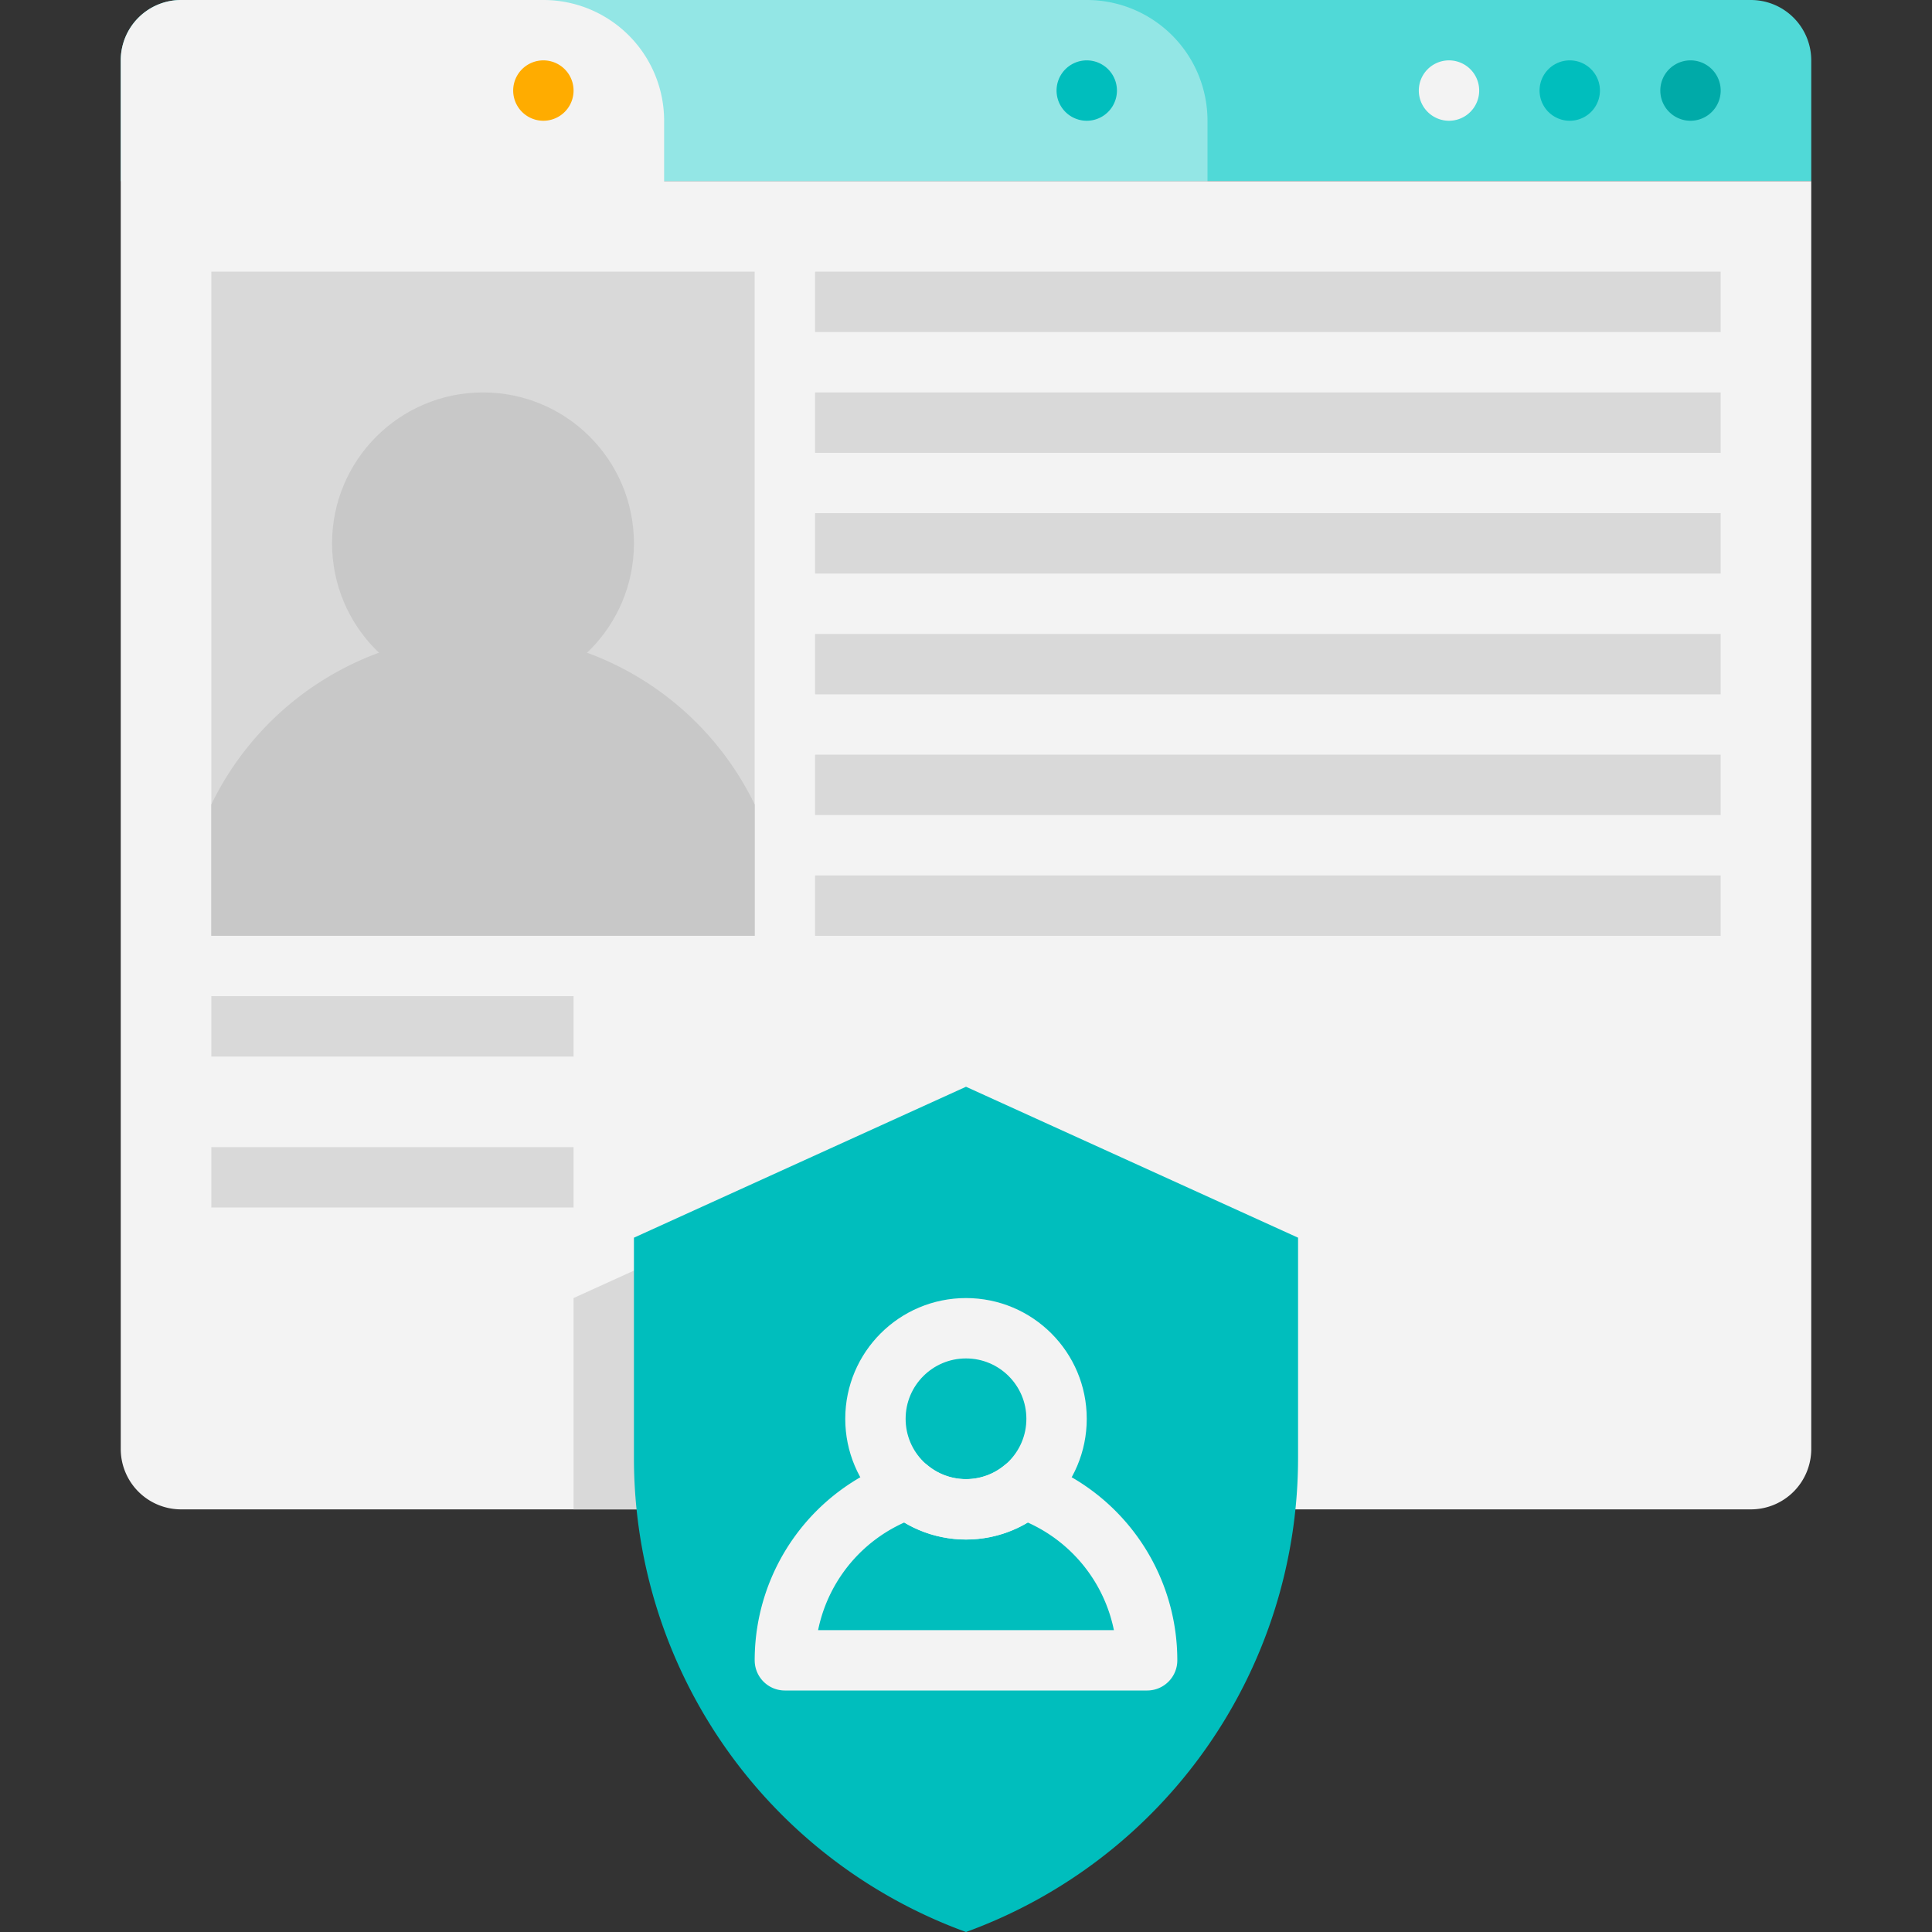 <svg xmlns="http://www.w3.org/2000/svg" viewBox="0 0 64 64"><rect x="0" y="0" width="64" height="64" fill="#333333" stroke="none"/><defs><style>.cls-1{fill:#50d9d7;}.cls-2{fill:#93e6e5;}.cls-3{fill:#f3f3f3;}.cls-4{fill:#00aaa8;}.cls-5{fill:#00bebd;}.cls-6{fill:#d9d9d9;}.cls-7{fill:#ffac00;}.cls-8{fill:none;stroke:#f3f3f3;stroke-linecap:round;stroke-linejoin:round;stroke-width:2px;}.cls-9{fill:#c8c8c8;}</style></defs><title>Profile</title><g id="Profile"><path class="cls-1" d="M6,0H58a2,2,0,0,1,2,2V6a0,0,0,0,1,0,0H4A0,0,0,0,1,4,6V2A2,2,0,0,1,6,0Z"/><path class="cls-2" d="M17,0H36a4,4,0,0,1,4,4V6a0,0,0,0,1,0,0H17a0,0,0,0,1,0,0V0A0,0,0,0,1,17,0Z"/><path class="cls-3" d="M60,6V48a2,2,0,0,1-2,2H6a2,2,0,0,1-2-2V2A2,2,0,0,1,6,0H18a4,4,0,0,1,4,4V6Z"/><path class="cls-4" d="M57,3a1,1,0,0,0-2,0A1,1,0,0,0,57,3Z"/><path class="cls-5" d="M53,3a1,1,0,0,0-2,0A1,1,0,0,0,53,3Z"/><path class="cls-3" d="M49,3a1,1,0,0,0-2,0A1,1,0,0,0,49,3Z"/><path class="cls-5" d="M37,3a1,1,0,0,0-2,0A1,1,0,0,0,37,3Z"/><rect class="cls-6" x="7" y="9" width="18" height="22"/><rect class="cls-6" x="27" y="9" width="30" height="2"/><rect class="cls-6" x="27" y="13" width="30" height="2"/><rect class="cls-6" x="27" y="17" width="30" height="2"/><rect class="cls-6" x="27" y="21" width="30" height="2"/><rect class="cls-6" x="27" y="25" width="30" height="2"/><rect class="cls-6" x="27" y="29" width="30" height="2"/><path class="cls-7" d="M19,3a1,1,0,0,0-2,0A1,1,0,0,0,19,3Z"/><polygon class="cls-6" points="41 43 41 50 19 50 19 43 30 38 41 43"/><path class="cls-5" d="M32,36,21,41v7.3A16.71,16.71,0,0,0,32,64,16.71,16.71,0,0,0,43,48.3V41Z"/><circle class="cls-8" cx="32" cy="47" r="3"/><path class="cls-8" d="M38,55H26a6,6,0,0,1,4.09-5.69,3,3,0,0,0,3.82,0A6,6,0,0,1,38,55Z"/><rect class="cls-6" x="7" y="33" width="12" height="2"/><rect class="cls-6" x="7" y="38" width="12" height="2"/><circle class="cls-9" cx="16" cy="18" r="5"/><path class="cls-9" d="M25,26.65V31H7V26.65A10,10,0,0,1,25,26.65Z"/></g></svg>